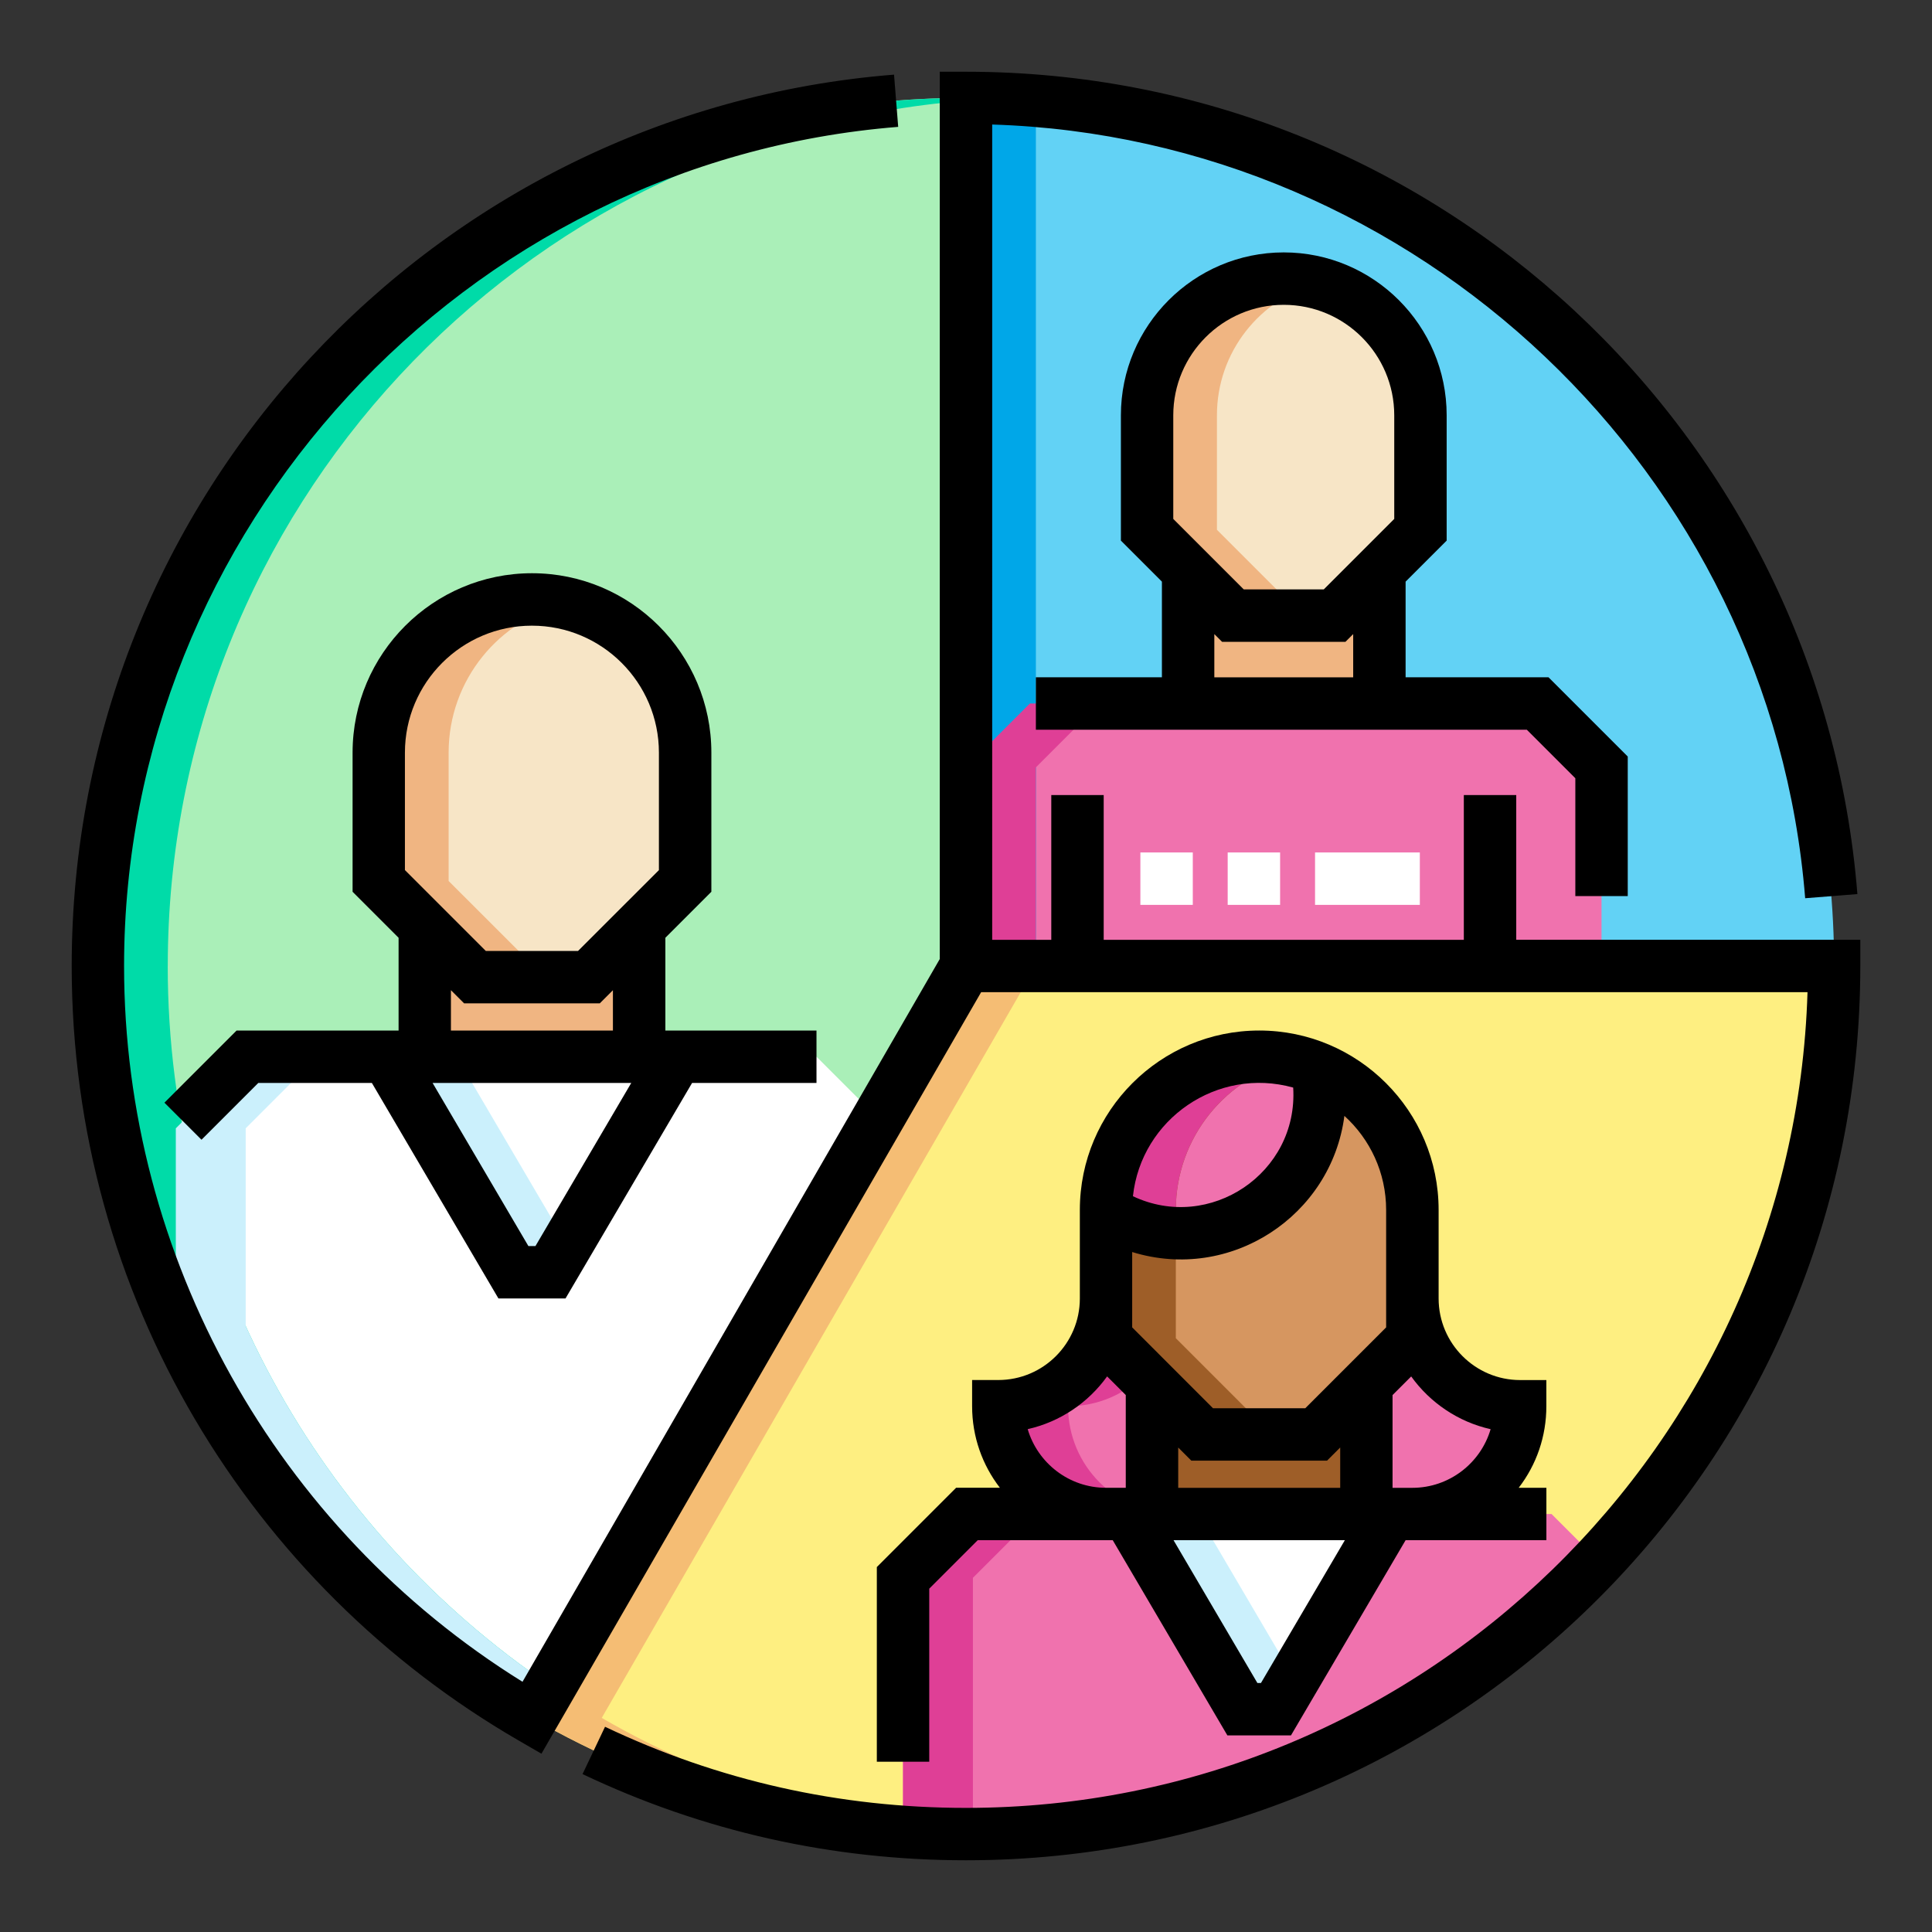 <?xml version="1.0" encoding="UTF-8"?>
<svg id="Layer_1" data-name="Layer 1" xmlns="http://www.w3.org/2000/svg" viewBox="0 0 512 512">
  <rect x="0" y="0" width="512" height="512" fill="#333333" stroke="none"/>
  <defs>
    <style>
      .cls-1 {
        fill: #62d2f5;
      }

      .cls-2 {
        fill: #00dba8;
      }

      .cls-3 {
        fill: #cbf0fc;
      }

      .cls-4 {
        fill: #9e5e28;
      }

      .cls-5 {
        fill: #fff;
      }

      .cls-6 {
        fill: #d69660;
      }

      .cls-7 {
        fill: #feef81;
      }

      .cls-8 {
        fill: #f7e5c6;
      }

      .cls-9 {
        fill: #df3f96;
      }

      .cls-10 {
        fill: #f0b582;
      }

      .cls-11 {
        fill: #f5bd74;
      }

      .cls-12 {
        fill: #f072ae;
      }

      .cls-13 {
        fill: #00a7e8;
      }

      .cls-14 {
        fill: #aaefb8;
      }
    </style>
  </defs>
  <path class="cls-14" d="M256,25.94c-127.06,0-230.06,103-230.06,230.06,0,85.15,46.26,159.48,115.01,199.26l115.04-199.26V25.94Z"/>
  <path class="cls-5" d="M216.38,280.05H65.57c-7.41,7.41-11.57,11.56-18.97,18.97v52.35c19.92,43.66,53.08,80,94.36,103.89l91.74-158.9-16.32-16.32Z"/>
  <path class="cls-1" d="M256,25.94v230.06h230.06c0-127.06-103-230.06-230.06-230.06Z"/>
  <path class="cls-7" d="M140.96,455.26c33.84,19.58,73.13,30.79,115.04,30.79,127.06,0,230.06-103,230.06-230.06h-230.06l-115.04,199.26Z"/>
  <path class="cls-12" d="M411.16,401.23h-154.93l-16.91,16.91v67.31c5.51.4,11.07.6,16.69.6,66.06,0,125.6-27.85,167.56-72.43l-12.4-12.4Z"/>
  <path class="cls-12" d="M402.84,372.67c-15.77,0-28.56-12.79-28.56-28.56v10.53l-25.49,25.5h-30.21c-9.96-9.96-15.54-15.54-25.49-25.5v-10.53c0,15.77-12.79,28.56-28.56,28.56,0,15.77,12.78,28.56,28.56,28.56h81.19s0,0,0,0c15.77,0,28.56-12.79,28.56-28.56Z"/>
  <path class="cls-6" d="M374.29,320.64v34l-25.5,25.5h-30.2l-25.5-25.5v-34c0-22.42,18.18-40.59,40.6-40.59s40.6,18.17,40.6,40.59Z"/>
  <path class="cls-5" d="M338.14,452.96h-8.9l-30.38-51.73h69.66l-30.38,51.73Z"/>
  <path class="cls-8" d="M181.57,199.46v34c-9.96,9.96-15.54,15.54-25.5,25.49h-30.2c-9.96-9.96-15.54-15.54-25.5-25.49v-34c0-22.42,18.18-40.6,40.6-40.6s40.6,18.18,40.6,40.6Z"/>
  <path class="cls-5" d="M145.89,337.16h-9.83l-33.54-57.11h76.91l-33.54,57.11Z"/>
  <path class="cls-4" d="M348.8,380.14h-30.21c-5.21-5.22-9.23-9.23-13.3-13.3v34.39h56.81v-34.39c-4.07,4.07-8.09,8.09-13.3,13.3Z"/>
  <path class="cls-10" d="M156.07,258.95h-30.2l-13.3-13.3v34.4h56.81v-34.4c-4.07,4.08-8.09,8.09-13.3,13.3Z"/>
  <path class="cls-12" d="M312.94,326.8c20.31,0,36.76-16.46,36.76-36.77,0-2.38-.24-4.72-.67-6.98-4.73-1.93-9.92-3.01-15.35-3.01-22.42,0-40.59,18.17-40.59,40.59v.34c5.72,3.68,12.53,5.82,19.85,5.82Z"/>
  <path class="cls-8" d="M376.43,110.06v30.34c-8.89,8.88-13.87,13.86-22.75,22.75h-26.95l-22.75-22.75v-30.34c0-20.01,16.22-36.22,36.22-36.22s36.22,16.22,36.22,36.22Z"/>
  <path class="cls-10" d="M353.69,163.14h-26.95c-4.65-4.65-8.24-8.24-11.87-11.87v35.17h50.69v-35.17c-3.63,3.63-7.21,7.22-11.87,11.87Z"/>
  <path class="cls-12" d="M424.42,256v-52.63l-16.93-16.93h-134.57c-6.61,6.61-10.32,10.32-16.93,16.93v52.63h168.43Z"/>
  <path class="cls-2" d="M44.46,256c0-120.83,93.14-219.89,211.54-229.32v-.73c-127.06,0-230.06,103-230.06,230.06,0,85.15,46.26,159.48,115.01,199.26l4.91-8.52c-61.18-41.35-101.41-111.35-101.41-190.75Z"/>
  <path class="cls-3" d="M65.11,351.37v-52.35l18.97-18.97h-18.52l-18.97,18.97v52.35c19.92,43.66,53.08,80,94.36,103.89l4.91-8.52c-34.97-23.63-63.08-56.62-80.76-95.37Z"/>
  <path class="cls-13" d="M256,25.94v230.06h18.52V26.68c-6.11-.48-12.28-.73-18.52-.73Z"/>
  <path class="cls-11" d="M159.47,455.26l115.04-199.26h-18.52l-115.04,199.26c33.84,19.58,73.13,30.79,115.04,30.79,3.1,0,6.19-.06,9.26-.18-38.44-1.52-74.45-12.48-105.79-30.61Z"/>
  <path class="cls-9" d="M257.83,485.45v-67.31l16.91-16.91h-18.52l-16.91,16.91v67.31c5.51.4,11.07.6,16.69.6,3.12,0,6.22-.06,9.31-.18-2.5-.1-5-.24-7.48-.42Z"/>
  <path class="cls-9" d="M283.05,372.67c7.76,0,14.8-3.1,19.95-8.12-2.99-2.99-6.14-6.14-9.91-9.91v-10.53c0,15.77-12.79,28.56-28.56,28.56,0,15.77,12.78,28.56,28.56,28.56h18.52c-15.77,0-28.56-12.78-28.56-28.55Z"/>
  <path class="cls-4" d="M311.61,354.64v-34c0-19.24,13.38-35.35,31.34-39.53-2.97-.69-6.07-1.06-9.26-1.06-22.42,0-40.59,18.18-40.59,40.6v34l25.49,25.49h18.52c-9.96-9.95-15.54-15.54-25.49-25.49Z"/>
  <path class="cls-3" d="M317.38,401.23h-18.52l30.38,51.73h8.9l4.81-8.18-25.57-43.54Z"/>
  <path class="cls-10" d="M118.89,233.46v-34c0-19.24,13.38-35.35,31.34-39.53-2.97-.69-6.07-1.06-9.26-1.06-22.42,0-40.6,18.18-40.6,40.6v34c9.96,9.96,15.54,15.54,25.5,25.49h18.52c-9.96-9.96-15.54-15.54-25.5-25.49Z"/>
  <path class="cls-3" d="M121.03,280.05h-18.52l33.54,57.11h9.83l4.34-7.4-29.2-49.72Z"/>
  <path class="cls-9" d="M311.61,320.98v-.34c0-19.23,13.37-35.34,31.32-39.53-2.97-.69-6.06-1.06-9.25-1.06-22.42,0-40.59,18.17-40.59,40.59v.34c5.72,3.68,12.53,5.82,19.85,5.82,3.2,0,6.3-.41,9.27-1.18-3.81-.99-7.37-2.57-10.6-4.64Z"/>
  <path class="cls-10" d="M322.5,140.4v-30.34c0-16.81,11.44-30.94,26.96-35.03-2.95-.78-6.06-1.19-9.26-1.19-20.01,0-36.22,16.22-36.22,36.22v30.34l22.75,22.75h18.52c-8.89-8.88-13.87-13.87-22.75-22.75Z"/>
  <path class="cls-9" d="M291.44,186.44h-18.52c-6.61,6.61-10.32,10.32-16.93,16.93v52.63h18.52v-52.63c6.61-6.61,10.32-10.32,16.93-16.93Z"/>
  <path d="M232.37,415.26v51.61h13.89v-45.86l12.84-12.84h35.79l30.38,51.73h16.85l30.38-51.73h37.31v-13.89h-7.34c4.76-6.17,7.33-13.7,7.33-21.61v-6.94h-6.94c-11.92,0-21.61-9.7-21.61-21.62v-23.47c0-26.21-21.33-47.54-47.54-47.54s-47.54,21.33-47.54,47.54v23.47c0,11.92-9.7,21.61-21.61,21.61h-6.94v6.94c0,8.13,2.74,15.63,7.36,21.61h-11.6l-20.97,20.98ZM334.17,446.01h-.95l-22.22-37.84h45.4l-22.23,37.84ZM312.23,383.6l3.49,3.49h35.96l3.49-3.49v10.69h-42.93v-10.69ZM395.03,378.75c-2.63,8.97-10.94,15.54-20.75,15.54h-5.24v-24.58l4.94-4.94c4.99,6.95,12.43,12.04,21.05,13.98ZM367.34,320.64v31.13l-21.43,21.43h-24.45l-21.42-21.43v-19.97c26.02,8.05,52.77-9.5,56.24-36.08,6.79,6.16,11.06,15.05,11.06,24.92ZM342.71,288.22c1.4,22.66-22.13,38.41-42.47,28.79,2.2-20.46,22.38-34.39,42.47-28.79ZM293.4,364.76l4.94,4.94v24.58h-5.24c-9.81,0-18.11-6.57-20.75-15.54,8.62-1.94,16.06-7.03,21.05-13.98Z"/>
  <path d="M62.69,273.11l-19.11,19.11,9.82,9.82,15.05-15.05h30.1l33.54,57.11h17.78l33.54-57.11h32.97v-13.89h-40.05v-24.58l12.19-12.19v-36.88c0-26.21-21.33-47.54-47.54-47.54s-47.54,21.33-47.54,47.54v36.88l12.19,12.19v24.58h-42.93ZM141.91,330.22h-1.88l-25.39-43.23h52.65l-25.39,43.23ZM140.97,165.81c18.56,0,33.65,15.1,33.65,33.65v31.13l-21.43,21.42h-24.45l-21.43-21.43v-31.12c0-18.56,15.1-33.65,33.65-33.65ZM119.51,262.42l3.48,3.48h35.96l3.48-3.48v10.69h-42.93v-10.69Z"/>
  <path d="M431.37,237.48v-36.99l-21-21h-37.87v-25.35l10.88-10.87v-33.21c0-23.8-19.37-43.17-43.17-43.17s-43.16,19.37-43.16,43.17v33.21l10.87,10.87v25.35h-33.4v13.89h130.1l12.86,12.86v31.24h13.89ZM310.93,110.06c0-16.15,13.13-29.28,29.28-29.28s29.28,13.13,29.28,29.28v27.46l-18.68,18.68h-21.2l-18.68-18.68v-27.46ZM321.81,179.5v-11.46l2.05,2.05h32.7l2.03-2.03.02-.02v11.46h-36.81Z"/>
  <path d="M401.82,249.06v-38.36h-13.89v38.36h-95.44v-38.36h-13.89v38.36h-15.66V33c112.49,3.52,206.47,92.31,215.45,205.04l13.84-1.1c-9.69-121.66-111.45-217.93-236.24-217.93h-6.94v235.14l-110.58,191.54c-65.31-40.56-105.59-112.6-105.59-189.68,0-115.54,90.11-213.23,205.15-222.39l-1.1-13.84C115.27,29.45,19,131.21,19,256c0,87.57,47.55,164.23,118.48,205.27l6.01,3.48,116.52-201.81h219c-3.68,119.83-102.3,216.17-223.01,216.17-33.47,0-65.66-7.23-95.66-21.5l-5.96,12.54c31.88,15.16,66.07,22.84,101.62,22.84,130.98,0,237-106,237-237v-6.94h-91.18Z"/>
  <path class="cls-5" d="M376.27,239.8h-27.77v-13.89h27.77v13.89ZM339.24,239.8h-13.89v-13.89h13.89v13.89ZM316.1,239.8h-13.89v-13.89h13.89v13.89Z"/>
</svg>